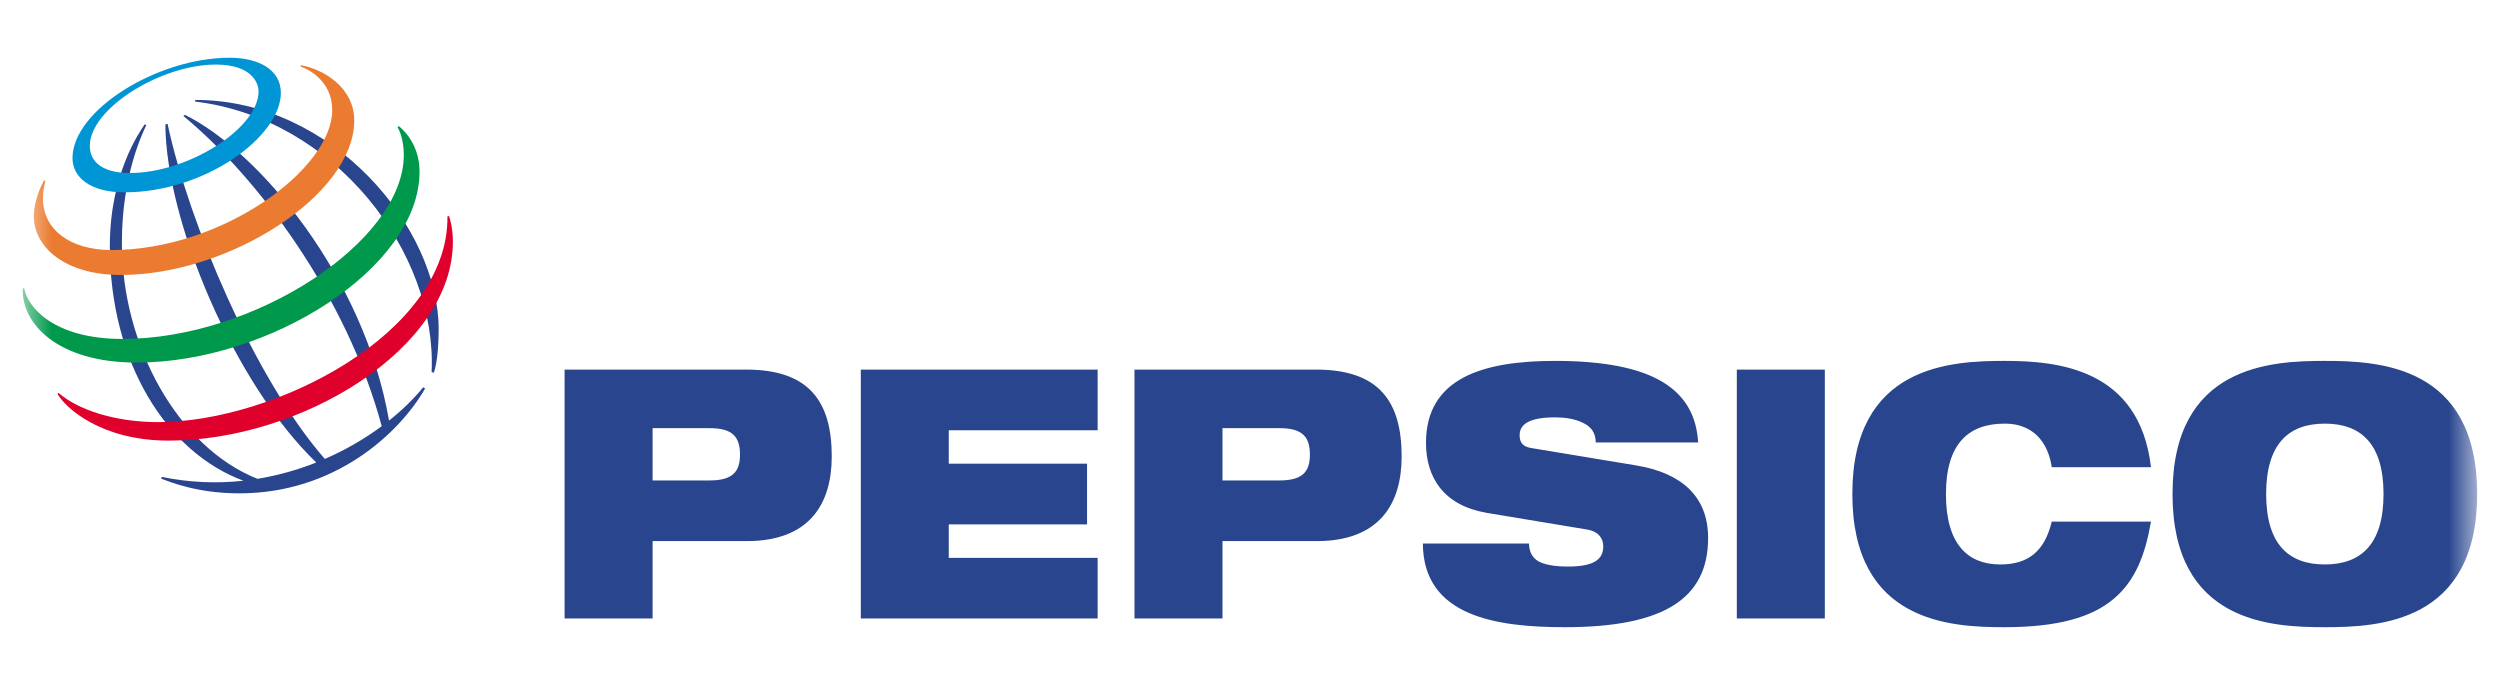 <svg width="73" height="20" viewBox="0 0 73 20" fill="none" xmlns="http://www.w3.org/2000/svg">
<g clip-path="url(#clip0_607_11805)">
<mask id="mask0_607_11805" style="mask-type:luminance" maskUnits="userSpaceOnUse" x="0" y="0" width="73" height="20">
<path d="M72.34 0H0.621V20H72.34V0Z" fill="white"/>
</mask>
<g mask="url(#mask0_607_11805)">
<path fill-rule="evenodd" clip-rule="evenodd" d="M19.056 12.502H20.714C21.362 12.502 21.608 12.726 21.608 13.276C21.608 13.805 21.361 14.029 20.714 14.029H19.056V12.502ZM16.486 18.06H19.056V15.8H21.808C23.631 15.8 24.287 14.721 24.287 13.327C24.287 11.708 23.612 10.792 21.79 10.792H16.486V18.06ZM25.135 10.792H32.051V12.563H27.704V13.54H31.742V15.312H27.704V16.289H32.051V18.06H25.135V10.792ZM35.697 12.502H37.355C38.002 12.502 38.249 12.726 38.249 13.276C38.249 13.805 38.002 14.029 37.355 14.029H35.697V12.502ZM33.127 18.06H35.697V15.8H38.449C40.272 15.8 40.928 14.721 40.928 13.327C40.928 11.708 40.254 10.792 38.431 10.792H33.127V18.06ZM43.416 14.976C42.158 14.762 41.639 13.947 41.639 12.93C41.639 11.046 43.289 10.538 45.403 10.538C48.3 10.538 49.494 11.382 49.586 12.92H46.596C46.596 12.624 46.441 12.441 46.205 12.339C45.977 12.227 45.685 12.187 45.403 12.187C44.637 12.187 44.373 12.4 44.373 12.706C44.373 12.909 44.455 13.042 44.71 13.082L47.781 13.591C49.075 13.805 49.877 14.477 49.877 15.708C49.877 17.48 48.583 18.314 45.694 18.314C43.717 18.314 41.557 18.009 41.548 15.871H44.646C44.655 16.115 44.737 16.278 44.92 16.39C45.111 16.492 45.393 16.543 45.794 16.543C46.596 16.543 46.815 16.299 46.815 15.953C46.815 15.739 46.696 15.525 46.351 15.464L43.416 14.976ZM50.715 10.792H53.285V18.06H50.715V10.792ZM62.809 15.23C62.645 16.187 62.353 16.96 61.715 17.49C61.087 18.019 60.102 18.314 58.535 18.314C56.977 18.314 54.088 18.192 54.088 14.426C54.088 10.66 56.977 10.538 58.535 10.538C60.084 10.538 62.472 10.761 62.809 13.642H59.911C59.838 13.123 59.528 12.37 58.535 12.37C57.486 12.37 56.821 12.95 56.821 14.426C56.821 15.902 57.469 16.482 58.407 16.482C59.218 16.482 59.702 16.105 59.911 15.23L62.809 15.23ZM66.172 14.426C66.172 12.95 66.837 12.37 67.885 12.37C68.933 12.37 69.599 12.95 69.599 14.426C69.599 15.902 68.933 16.482 67.885 16.482C66.837 16.482 66.172 15.902 66.172 14.426ZM63.438 14.426C63.438 18.192 66.327 18.314 67.885 18.314C69.444 18.314 72.333 18.192 72.333 14.426C72.333 10.66 69.444 10.538 67.885 10.538C66.327 10.538 63.438 10.66 63.438 14.426ZM12.603 10.864C12.768 7.378 9.775 3.451 5.695 2.966L5.702 2.918C9.725 2.918 12.809 6.659 12.809 9.611C12.805 10.225 12.756 10.606 12.67 10.882L12.603 10.864ZM12.359 11.308C12.091 11.636 11.755 11.967 11.36 12.281C10.635 8.089 7.568 4.424 5.401 3.354L5.354 3.386C7.534 5.184 10.135 8.675 11.146 12.445C10.63 12.826 10.073 13.147 9.485 13.401C7.428 11.044 5.51 6.499 4.892 3.614L4.829 3.633C4.843 6.433 6.822 11.186 9.235 13.505C8.681 13.725 8.106 13.885 7.518 13.982C5.205 13.061 3.559 10.113 3.559 7.093C3.559 5.121 4.157 3.901 4.273 3.652L4.224 3.632C4.084 3.845 3.207 5.064 3.207 7.192C3.207 10.606 4.883 13.216 7.108 14.037C6.312 14.125 5.508 14.088 4.724 13.925L4.707 13.977C4.945 14.065 5.753 14.406 6.985 14.406C9.771 14.406 11.655 12.666 12.413 11.345L12.359 11.308Z" fill="#28458E"/>
<path fill-rule="evenodd" clip-rule="evenodd" d="M6.706 1.686C4.594 1.686 2.117 3.218 2.117 4.617C2.117 5.159 2.61 5.616 3.631 5.616C6 5.616 8.201 3.981 8.201 2.71C8.201 2.041 7.561 1.686 6.706 1.686ZM7.55 2.67C7.55 3.742 5.501 5.052 3.788 5.052C3.032 5.052 2.623 4.753 2.623 4.259C2.623 3.172 4.695 1.885 6.301 1.885C7.348 1.885 7.55 2.42 7.55 2.67Z" fill="#0096D6"/>
<path fill-rule="evenodd" clip-rule="evenodd" d="M1.285 5.265C1.226 5.369 0.988 5.836 0.988 6.316C0.988 7.204 1.882 8.029 3.526 8.029C6.69 8.029 10.344 5.691 10.344 3.519C10.344 2.545 9.426 2.015 8.788 1.905L8.776 1.944C8.974 2.007 9.701 2.346 9.701 3.214C9.701 4.944 6.474 7.301 3.26 7.301C2.03 7.301 1.255 6.691 1.255 5.802C1.255 5.521 1.313 5.336 1.328 5.282L1.285 5.265Z" fill="#EB7B30"/>
<path fill-rule="evenodd" clip-rule="evenodd" d="M11.643 3.682C11.73 3.748 12.251 4.184 12.251 5.009C12.251 7.822 7.864 10.587 3.986 10.587C1.673 10.587 0.619 9.44 0.666 8.422H0.707C0.798 8.951 1.549 9.897 3.573 9.897C7.456 9.897 11.791 7.036 11.791 4.528C11.791 4.098 11.675 3.83 11.609 3.711L11.643 3.682Z" fill="#00984A"/>
<path fill-rule="evenodd" clip-rule="evenodd" d="M13.111 6.308C13.13 6.368 13.224 6.637 13.224 7.059C13.224 10.187 8.785 12.866 4.924 12.866C2.937 12.866 1.899 11.896 1.68 11.502L1.715 11.476C2.265 11.959 3.348 12.326 4.612 12.326C8.022 12.326 13.11 9.72 13.065 6.319L13.111 6.308Z" fill="#DF002C"/>
</g>
</g>
<defs>
<clipPath id="clip0_607_11805">
<rect width="73" height="20" fill="white"/>
</clipPath>
</defs>
</svg>
